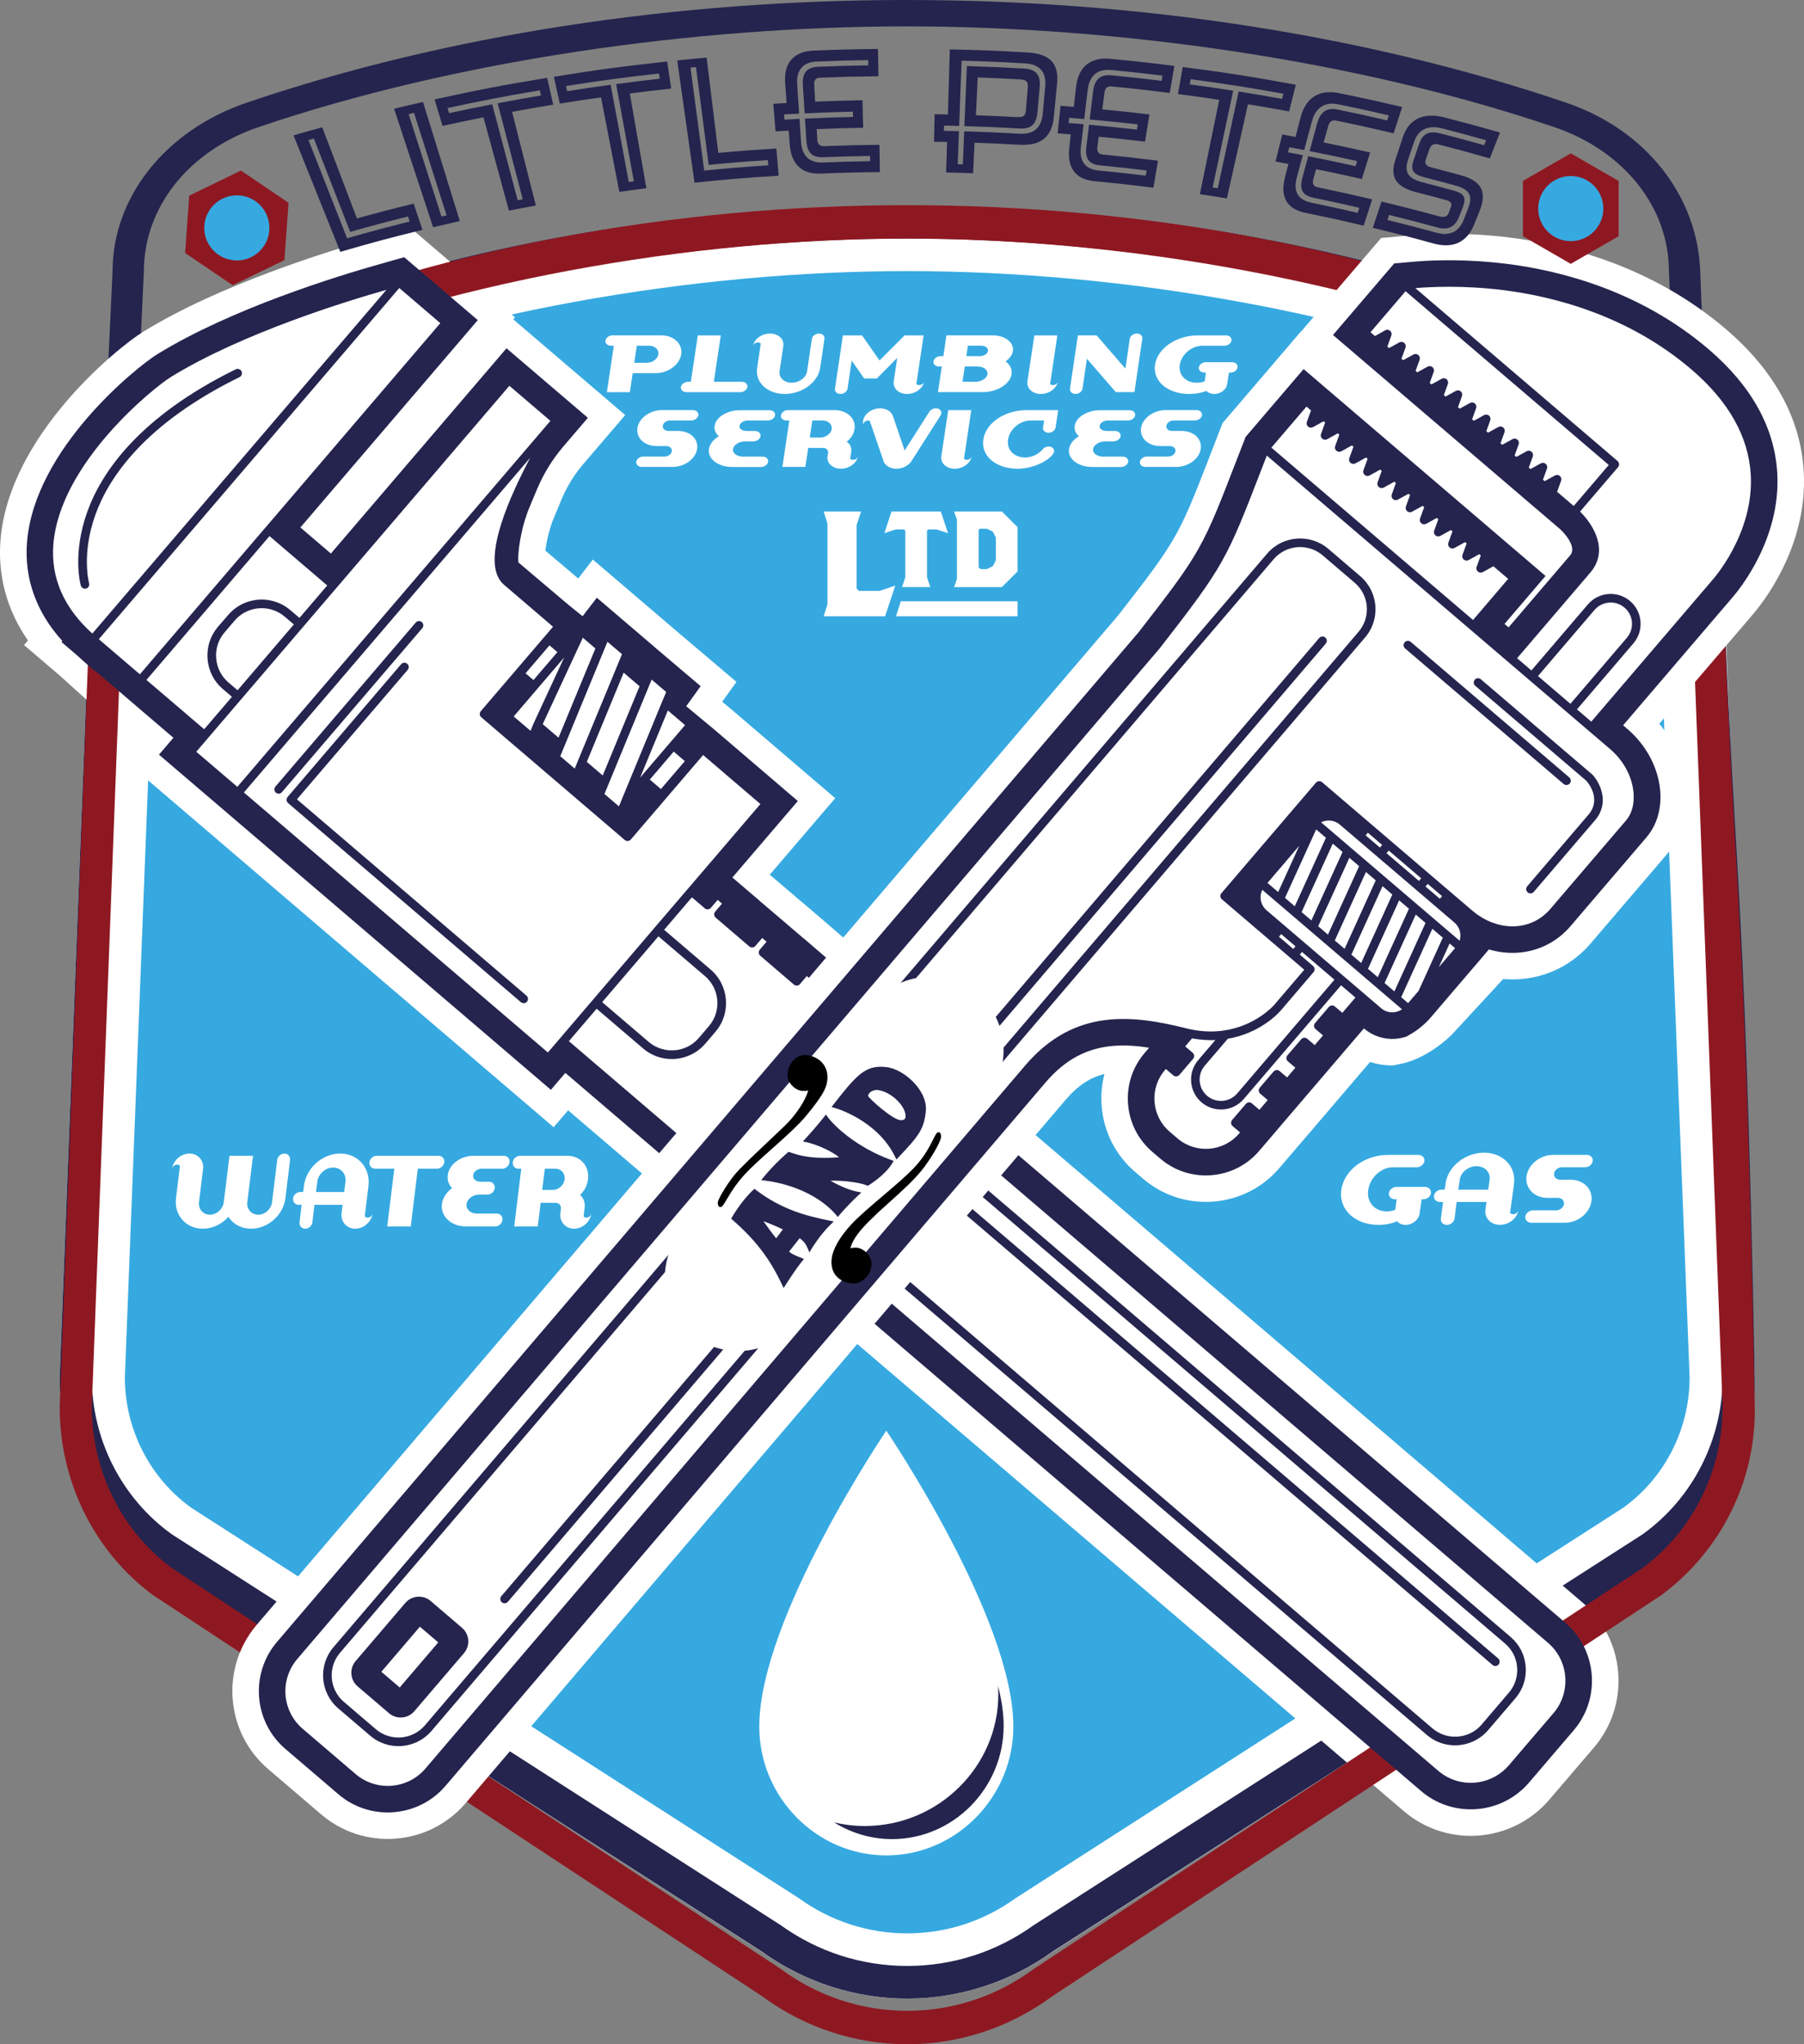 <!-- Generator: Adobe Illustrator 22.1.0, SVG Export Plug-In  -->
<svg version="1.1"
	 xmlns="http://www.w3.org/2000/svg" xmlns:xlink="http://www.w3.org/1999/xlink" xmlns:a="http://ns.adobe.com/AdobeSVGViewerExtensions/3.0/"
	 x="0px" y="0px" width="61.172px" height="69.328px" viewBox="0 0 61.172 69.328"
	 style="enable-background:new 0 0 61.172 69.328;" xml:space="preserve">
<rect x="0" y="0" width="61.172" height="69.328" fill="#808080" stroke="none"/>
<style type="text/css">
	.st0{fill:#24244E;}
	.st1{fill:#FFFFFF;}
	.st2{fill:#36A9E1;}
	.st3{fill:#8E1821;}
</style>
<defs>
</defs>
<g>
	<path d="M26.534,43.54c-0.411-0.872-0.897-1.506-1.675-2.187l-0.033-0.029l0.022-0.038c0.003-0.005,0.312-0.542,0.703-0.905
		l0.033-0.03l0.036,0.027c0.892,0.676,1.723,0.886,2.498,1.043l0.099,0.02l-0.073,0.07c-0.357,0.345-0.638,0.809-0.641,0.814
		l-0.053,0.088l-0.041-0.095c-0.055-0.125-0.112-0.232-0.3-0.364l-0.39,0.494c0.116,0.102,0.208,0.139,0.332,0.189
		c0.032,0.013,0.065,0.026,0.101,0.041l0.065,0.028l-0.044,0.055c-0.232,0.287-0.533,0.764-0.545,0.784l-0.052,0.082L26.534,43.54z
		 M25.817,41.363c0.12,0.169,0.332,0.465,0.501,0.674c0.059-0.071,0.174-0.226,0.233-0.306c0.014-0.018,0.025-0.034,0.035-0.047
		C26.266,41.529,25.978,41.42,25.817,41.363z M28.927,43.554c-0.022,0-0.045-0.001-0.067-0.004
		c-0.203-0.024-0.382-0.107-0.504-0.235c-0.149-0.156-0.211-0.374-0.181-0.632c0.038-0.328,0.274-0.742,0.664-1.167
		c0.252-0.273,0.669-0.628,1.073-0.972c0.423-0.36,0.86-0.732,1.118-1.018c0.314-0.349,0.479-0.677,0.588-0.894
		c0.087-0.174,0.131-0.26,0.206-0.26l0.008,0c0.083,0.01,0.115,0.107,0.104,0.198c-0.022,0.185-0.367,0.777-0.672,1.151
		c-0.291,0.355-0.694,0.718-1.084,1.068c-0.215,0.194-0.417,0.375-0.586,0.543c-0.404,0.382-0.652,0.714-0.72,0.965
		c0.058-0.01,0.113-0.011,0.131-0.011c0.023,0,0.043,0.001,0.062,0.003c0.2,0.024,0.551,0.265,0.507,0.642
		C29.535,43.28,29.25,43.554,28.927,43.554L28.927,43.554z M28.369,41.183c-0.514-0.602-1.415-1.039-2.41-1.169l-0.095-0.012
		l0.061-0.074c0.379-0.461,0.794-0.812,0.799-0.815l0.022-0.018l0.027,0.008c0.031,0.009,0.063,0.02,0.098,0.032
		c0.12,0.041,0.285,0.097,0.594,0.133c0.152,0.018,0.318,0.027,0.494,0.027c0.201,0,0.387-0.011,0.559-0.024
		c-0.339-0.31-0.955-0.515-1.15-0.556l-0.092-0.019l0.064-0.069c0.358-0.386,0.613-0.714,0.623-0.728l0.043-0.056l0.042,0.057
		c0.233,0.318,0.984,1.032,2.157,1.463l0.061,0.022l-0.034,0.055c-0.242,0.399-0.764,0.719-0.787,0.733l-0.023,0.014l-0.025-0.01
		c-0.142-0.056-0.336-0.098-0.608-0.13c-0.17-0.02-0.359-0.031-0.516-0.031c-0.093,0-0.158,0.004-0.202,0.009
		c0.222,0.138,0.634,0.344,0.977,0.415l0.101,0.021l-0.075,0.07c-0.37,0.345-0.623,0.651-0.625,0.654l-0.04,0.049L28.369,41.183z
		 M30.37,39.209c-0.613-1.253-2.037-1.654-2.051-1.658l-0.077-0.021l0.049-0.063c0.701-0.897,1.008-1.261,1.572-1.261
		c0.061,0,0.124,0.004,0.194,0.012c0.286,0.034,0.63,0.225,0.897,0.5c0.176,0.181,0.463,0.55,0.411,0.992
		c-0.067,0.575-0.232,0.8-0.909,1.512l-0.053,0.056L30.37,39.209z M29.74,36.938c-0.079,0-0.308,0.042-0.33,0.231
		c0.01,0.078,0.819,0.811,1.109,0.845c0.014,0.002,0.027,0.002,0.04,0.002c0.101,0,0.164-0.047,0.174-0.128
		c0.019-0.163-0.088-0.386-0.28-0.58c-0.202-0.204-0.462-0.343-0.697-0.37C29.752,36.938,29.746,36.938,29.74,36.938z"/>
	<path class="st0" d="M57.668,32.159c0,1.71-0.988,3.321-2.642,4.309L34.921,47.195c-1.23,0.735-2.678,1.124-4.186,1.124
		c-1.508,0-2.956-0.389-4.186-1.124L6.445,36.468C4.79,35.48,3.803,33.869,3.803,32.16L4.879,9.197c0-2.166,1.525-4.083,3.884-4.885
		c6.669-2.267,14.776-3.417,21.972-3.417c7.196,0,15.303,1.15,21.972,3.417c2.359,0.802,3.884,2.72,3.884,4.885L57.668,32.159
		L57.668,32.159z M57.653,9.197c-0.09-2.505-1.79-4.778-4.548-5.715c-13.655-4.643-31.083-4.643-44.739,0
		C5.608,4.42,3.817,6.691,3.817,9.197L2.741,32.16c0,2.002,1.152,3.88,3.09,5.038l20.104,10.726c2.875,1.718,6.726,1.718,9.601,0
		L55.64,37.198c1.938-1.158,3.136-3.037,3.09-5.039C58.394,17.539,57.978,18.172,57.653,9.197L57.653,9.197z"/>
	<path class="st1" d="M30.763,67.779c-1.765,0-3.459-0.541-4.903-1.565L5.24,52.961l-0.047-0.034
		c-1.985-1.429-3.169-3.752-3.169-6.215v-0.043l1.106-28.371c0.018-3.104,1.848-5.852,4.673-7.009
		c6.68-2.736,15.049-4.306,22.961-4.306c7.911,0,16.28,1.569,22.961,4.306c2.825,1.157,4.655,3.905,4.674,7.009l1.105,28.37v0.043
		c0,2.463-1.185,4.787-3.169,6.216l-0.047,0.034l-20.62,13.253C34.222,67.238,32.528,67.779,30.763,67.779L30.763,67.779z"/>
	<path class="st0" d="M58.413,46.711c0,2.112-1.014,4.102-2.713,5.323l-20.64,13.251c-1.263,0.908-2.749,1.388-4.297,1.388
		c-1.549,0-3.035-0.48-4.298-1.388L5.826,52.034c-1.699-1.221-2.713-3.211-2.713-5.322l1.105-28.367
		c0-2.675,1.565-5.044,3.987-6.035c6.846-2.801,15.169-4.221,22.557-4.221c7.388,0,15.71,1.42,22.557,4.221
		c2.422,0.991,3.987,3.36,3.987,6.035L58.413,46.711L58.413,46.711z M58.398,18.345c-0.093-3.094-1.838-5.902-4.67-7.06
		c-14.019-5.735-31.911-5.735-45.93,0c-2.831,1.158-4.67,3.964-4.67,7.06L2.023,46.712c0,2.473,1.182,4.793,3.172,6.224
		l20.639,13.251c2.952,2.123,6.905,2.123,9.857,0l20.639-13.251c1.99-1.431,3.219-3.752,3.172-6.225
		C59.159,28.65,58.731,29.432,58.398,18.345L58.398,18.345z"/>
	<path class="st2" d="M30.763,65.568c-1.32,0-2.586-0.409-3.663-1.185L6.484,51.133c-1.409-1.014-2.25-2.667-2.25-4.421
		l1.105-28.367c0-2.222,1.296-4.188,3.301-5.01c6.708-2.748,14.884-4.141,22.123-4.141c7.238,0,15.415,1.393,22.123,4.141
		c2.005,0.821,3.301,2.788,3.301,5.01l1.106,28.366c0,1.754-0.841,3.407-2.25,4.422L34.426,64.383
		C33.349,65.158,32.083,65.568,30.763,65.568L30.763,65.568z"/>
	<path class="st1" d="M50.014,62.258c-0.883,0.036-1.738-0.26-2.408-0.831L26.44,43.333l-0.228,0.266l-6.947-5.943l-0.491,0.573
		L5.806,27.136L4.12,25.695l0.489-0.573l-1.283-1.097l-0.028,0.033l-1.283-1.156l-1.2-1.026l0.133-0.155
		c-0.707-1.018-1.027-2.178-0.932-3.395c0.276-3.536,3.946-6.524,4.84-7.075c2.601-1.603,6.291-2.739,7.757-3.152l1.309-0.369
		l3.544,3.032l-0.06,0.071l3.795,3.243l-1.415,1.654c-0.309,0.361-0.559,0.765-0.743,1.202c-0.269,0.639-0.315,0.763-0.322,0.781
		c-0.134,0.382-0.199,0.727-0.228,0.962l1.115,0.944l0.494-0.642l3.048,2.603l1.823,1.546l-0.484,0.673l0.352,0.293l3.481,2.978
		l-2.219,2.594l0.919,0.785l-0.001,0.001l0.141,0.121l0.003-0.003l0.681,0.583l0.832,0.716l0.679,0.575l0.841,0.725l0.669,0.568
		l2.189,1.885l-0.55,0.644l21.154,18.083c0.709,0.606,1.139,1.453,1.212,2.385c0.072,0.931-0.223,1.834-0.83,2.542L52.53,61.04
		c-0.538,0.63-1.287,1.048-2.109,1.178C50.288,62.239,50.151,62.253,50.014,62.258L50.014,62.258L50.014,62.258z"/>
	<path class="st3" d="M58.413,47.715c0,2.167-1.014,4.208-2.713,5.461L35.061,66.77c-1.263,0.932-2.749,1.424-4.297,1.424
		c-1.549,0-3.035-0.493-4.298-1.424L5.826,53.176c-1.699-1.253-2.713-3.294-2.713-5.46l1.105-29.102
		c0-2.744,1.565-5.175,3.987-6.191c6.846-2.873,15.169-4.33,22.557-4.33c7.388,0,15.71,1.457,22.557,4.33
		c2.422,1.017,3.987,3.447,3.987,6.191L58.413,47.715L58.413,47.715z M58.398,18.614c-0.093-3.175-1.838-6.055-4.67-7.243
		c-14.019-5.884-31.911-5.884-45.93,0c-2.831,1.188-4.67,4.067-4.67,7.243L2.023,47.716c0,2.538,1.182,4.918,3.172,6.385
		l20.639,13.594c2.952,2.178,6.905,2.178,9.857,0l20.639-13.594c1.99-1.468,3.219-3.849,3.172-6.386
		C59.159,29.186,58.731,29.989,58.398,18.614L58.398,18.614z"/>
	<path class="st0" d="M53.974,56.8c-0.054-0.691-0.373-1.32-0.899-1.77L31.238,36.362l0.551-0.646l-1.51-1.301l-0.004,0.005
		l-1.506-1.298l-0.004,0.005l-1.506-1.298l-0.002,0.002l-1.507-1.287l0.001-0.002l-0.917-0.782l2.22-2.594l-2.798-2.394
		l-0.987-0.821l0.489-0.68l-1.588-1.347l0.001-0.002l-1.933-1.651l-0.483,0.628l-0.471-0.38l-1.703-1.442
		c-0.026-0.074-0.012-0.8,0.293-1.666c0.036-0.104,0.19-0.472,0.342-0.832c0.22-0.522,0.52-1.007,0.888-1.438l0.83-0.971
		l-0.35-0.299l-0.223-0.191l-2.186-1.868l-5.955,6.961l-1.034-0.884l6.015-7.032l-1.613-1.38l-0.882-0.754l-0.601,0.17l-0.244,0.069
		c-1.43,0.404-5.025,1.509-7.53,3.053c-0.677,0.417-4.167,3.202-4.415,6.379c-0.096,1.229,0.317,2.375,1.2,3.346l-0.03,0.035
		l0.525,0.449l0.606,0.546l0.013-0.016l1.614,1.381l0,0l1.036,0.886l-0.489,0.573l1.614,1.379l0,0l11.675,9.987l0.491-0.573
		l6.946,5.942l0.227-0.266L48.19,60.743c0.497,0.424,1.132,0.643,1.787,0.617c0,0,0,0,0,0c0.102-0.004,0.204-0.014,0.304-0.03
		c0.61-0.096,1.166-0.407,1.565-0.874l1.512-1.769C53.809,58.161,54.027,57.491,53.974,56.8L53.974,56.8z"/>
	<polygon class="st1" points="18.973,35.232 20.101,33.913 20.102,33.913 20.101,33.911 18.973,35.232 	"/>
	<polygon class="st1" points="20.101,33.911 20.102,33.913 21.607,32.153 20.104,33.908 20.101,33.911 	"/>
	<polygon class="st1" points="20.104,33.908 21.607,32.153 22.203,31.455 20.104,33.908 	"/>
	<polygon class="st1" points="8.186,23.706 10.281,21.258 10.283,21.253 10.129,21.433 8.186,23.706 	"/>
	<path class="st1" d="M21.265,28.52c0.006,0,0.013,0.001,0.02,0.001C21.278,28.521,21.27,28.52,21.265,28.52L21.265,28.52z"/>
	<path class="st1" d="M18.965,14.146c0.014,0.012,0.022,0.024,0.031,0.038C18.988,14.169,18.977,14.156,18.965,14.146L18.965,14.146
		z"/>
	<path class="st1" d="M17.662,33.987l-7.893-6.751C9.707,27.183,9.7,27.09,9.752,27.029l3.85-4.503
		c0.052-0.061,0.145-0.068,0.207-0.015c0.06,0.051,0.068,0.145,0.016,0.206l-3.756,4.391l7.782,6.657
		c0.062,0.053,0.07,0.146,0.018,0.207c-0.024,0.028-0.056,0.043-0.088,0.05C17.739,34.026,17.696,34.016,17.662,33.987
		L17.662,33.987z M9.56,26.865c-0.023,0.027-0.055,0.045-0.087,0.05c-0.042,0.006-0.084-0.004-0.118-0.033
		c-0.062-0.053-0.068-0.145-0.016-0.206l4.757-5.562c0.053-0.062,0.145-0.069,0.207-0.016c0.06,0.051,0.068,0.145,0.016,0.206
		L9.56,26.865L9.56,26.865z M18.578,35.694l0.395-0.462l1.128-1.321l0.002-0.003l2.099-2.453l0.002-0.003l1.13-1.32
		c0.001-0.001,0.001-0.001,0.002-0.002l2.449-2.862l-1.943-1.662l-1.271,1.486l-0.854,0.997l-0.326,0.382
		c-0.006,0.007-0.012,0.013-0.019,0.018c-0.006,0.007-0.014,0.011-0.022,0.014c-0.006,0.004-0.012,0.007-0.02,0.009
		c-0.001,0.001-0.003,0.001-0.004,0.002c-0.006,0.002-0.012,0.004-0.018,0.005c-0.001,0.001-0.003,0.001-0.006,0.001
		c-0.006,0.001-0.012,0.002-0.018,0.002c-0.008,0-0.015-0.001-0.02-0.001c-0.01-0.001-0.019-0.003-0.029-0.007
		c-0.01-0.003-0.021-0.007-0.032-0.014c-0.006-0.004-0.012-0.008-0.019-0.014l-4.864-4.16c-0.03-0.026-0.048-0.061-0.051-0.1
		c-0.003-0.038,0.009-0.077,0.034-0.107l2.181-2.549l0.269-0.315l-1.66-1.421c-0.529-0.452-0.404-1.553,0.373-3.27
		c0.165-0.364,0.343-0.719,0.512-1.04L8.27,26.876L18.578,35.694L18.578,35.694z"/>
	<polygon class="st1" points="6.656,25.495 7.048,25.037 7.05,25.034 8.177,23.716 8.181,23.711 8.186,23.706 10.281,21.258 
		10.283,21.253 11.412,19.934 17.272,13.084 18.664,14.273 8.048,26.685 6.656,25.495 	"/>
	<path class="st1" d="M20.231,34.21l1.578,1.349c0.333,0.284,0.772,0.407,1.207,0.339c0.35-0.057,0.671-0.235,0.901-0.504
		l0.345-0.404c0.535-0.626,0.461-1.572-0.165-2.108l-1.577-1.349l0.942-1.101l0.435,0.373c0.061,0.053,0.154,0.045,0.207-0.016
		l0.231-0.27l0.148,0.126l-0.231,0.271c-0.052,0.061-0.045,0.153,0.016,0.205l1.141,0.977c0.029,0.025,0.067,0.037,0.106,0.034
		c0.039-0.002,0.075-0.021,0.1-0.051l0.231-0.27l0.148,0.126l-0.231,0.271c-0.025,0.029-0.037,0.068-0.034,0.107
		c0.003,0.038,0.022,0.074,0.051,0.099l1.141,0.977c0.061,0.053,0.154,0.045,0.206-0.017l0.231-0.271l0.148,0.127L27.272,33.5
		c-0.052,0.061-0.045,0.154,0.016,0.205l1.14,0.976c0.029,0.025,0.067,0.037,0.107,0.034c0.038-0.003,0.075-0.021,0.1-0.051
		l0.231-0.271l0.147,0.127l-0.231,0.27c-0.026,0.03-0.037,0.069-0.034,0.107c0.002,0.039,0.021,0.075,0.05,0.099l1.141,0.977
		c0.061,0.052,0.154,0.045,0.206-0.017l0.231-0.271l0.147,0.127l-0.459,0.537l-0.298,0.35c-0.021,0.008-0.04,0.022-0.056,0.04
		l-3.565,4.167c0,0.001,0,0.001-0.001,0.001l-0.131,0.154L19.29,35.31L20.231,34.21L20.231,34.21z"/>
	<path class="st1" d="M6.923,24.732l-1.957-1.673l4.172-4.878l1.958,1.674l-0.942,1.101l-0.309-0.264
		c-0.333-0.285-0.773-0.408-1.208-0.339c-0.352,0.055-0.671,0.234-0.9,0.503L7.39,21.258c-0.259,0.303-0.383,0.69-0.352,1.089
		c0.031,0.399,0.215,0.762,0.516,1.02l0.311,0.265L6.923,24.732L6.923,24.732z"/>
	<polygon class="st1" points="9.01,17.88 4.743,22.869 3.351,21.678 13.527,9.782 13.539,9.768 14.93,10.959 9.012,17.879 
		9.01,17.88 	"/>
	<path class="st1" d="M2.903,19.962c-0.072,0.012-0.143-0.032-0.163-0.103c-0.012-0.044-0.293-1.075,0.221-2.506
		c0.469-1.305,1.723-3.201,5.033-4.828c0.073-0.035,0.16-0.005,0.196,0.067c0.035,0.073,0.005,0.16-0.066,0.197
		c-3.223,1.583-4.437,3.41-4.888,4.664c-0.483,1.341-0.217,2.317-0.215,2.327c0.023,0.077-0.023,0.158-0.101,0.18
		C2.915,19.96,2.91,19.962,2.903,19.962L2.903,19.962z M3.131,21.486L13.102,9.83c-1.264,0.357-4.869,1.453-7.303,2.953
		c-0.579,0.356-3.774,2.918-3.99,5.684C1.721,19.601,2.166,20.618,3.131,21.486L3.131,21.486z"/>
	<path class="st1" d="M48.383,58.839L28.538,41.875c-0.616-0.527-0.689-1.459-0.162-2.076l0.928-1.085
		c0.226-0.265,0.54-0.441,0.886-0.496c0.429-0.068,0.862,0.054,1.19,0.335l19.845,16.964c0.298,0.255,0.479,0.611,0.51,1.004
		c0.03,0.394-0.092,0.774-0.347,1.072l-0.928,1.084c-0.226,0.265-0.541,0.441-0.886,0.495
		C49.145,59.241,48.711,59.119,48.383,58.839L48.383,58.839z M26.464,40.987l22.31,19.072c0.376,0.321,0.875,0.461,1.367,0.382
		c0.399-0.063,0.761-0.266,1.021-0.57l1.513-1.769c0.608-0.709,0.525-1.781-0.185-2.389L30.193,36.652l-0.248,0.288
		c-0.016,0.018-0.035,0.032-0.055,0.04L26.464,40.987L26.464,40.987z"/>
	<path class="st1" d="M50.61,56.465L30.426,39.21c-0.061-0.052-0.069-0.144-0.016-0.205c0.053-0.061,0.146-0.068,0.205-0.016
		L50.8,56.243c0.061,0.052,0.069,0.145,0.016,0.207c-0.023,0.027-0.055,0.044-0.088,0.049C50.687,56.505,50.644,56.494,50.61,56.465
		L50.61,56.465z M28.729,41.653l19.845,16.964c0.263,0.224,0.61,0.322,0.954,0.267c0.277-0.043,0.53-0.184,0.711-0.396l0.927-1.085
		c0.205-0.238,0.302-0.544,0.279-0.858c-0.025-0.316-0.171-0.602-0.409-0.805L31.19,38.773c-0.261-0.223-0.609-0.32-0.953-0.266
		c-0.276,0.044-0.529,0.185-0.71,0.397l-0.929,1.085C28.176,40.483,28.234,41.23,28.729,41.653L28.729,41.653z"/>
	<path class="st1" d="M24.039,34.8l-0.345,0.403c-0.184,0.216-0.442,0.36-0.725,0.405c-0.351,0.054-0.705-0.045-0.972-0.272
		l-1.578-1.349l1.908-2.232l1.578,1.349C24.411,33.537,24.47,34.296,24.039,34.8L24.039,34.8z"/>
	<path class="st1" d="M7.613,21.449l0.345-0.404c0.185-0.216,0.442-0.36,0.725-0.404c0.35-0.056,0.705,0.043,0.972,0.273
		l0.309,0.264l-1.908,2.232l-0.31-0.265c-0.244-0.209-0.39-0.5-0.416-0.821C7.304,22.003,7.405,21.692,7.613,21.449L7.613,21.449z"
		/>
	<polygon class="st1" points="20.987,27.347 20.496,26.927 20.632,26.599 21.998,23.287 22.098,23.048 22.59,23.468 22.452,23.796 
		22.146,24.539 20.987,27.347 	"/>
	<polygon class="st1" points="20.598,21.766 21.091,22.186 20.649,23.258 19.587,25.825 19.488,26.066 18.998,25.646 20.499,22.006 
		20.598,21.766 	"/>
	<path class="st1" d="M18.098,24.524c-0.003,0.007-0.006,0.012-0.009,0.02l-0.099,0.241l-0.571-0.487l1.712-2.002L18.098,24.524
		L18.098,24.524z"/>
	<polygon class="st1" points="21.687,23.274 20.438,26.3 19.898,25.838 21.148,22.812 21.687,23.274 	"/>
	<polygon class="st1" points="19.681,21.806 19.764,21.628 20.189,21.992 18.939,25.017 18.403,24.56 19.677,21.813 19.681,21.806 	
		"/>
	<polygon class="st1" points="22.35,24.814 22.417,24.65 22.647,24.094 23.229,24.592 21.706,26.372 22.35,24.814 	"/>
	<polygon class="st1" points="23.222,25.813 22.41,26.76 22.035,26.438 22.845,25.49 23.222,25.813 	"/>
	<polygon class="st1" points="18.632,21.887 18.901,22.116 18.089,23.064 17.821,22.835 18.632,21.887 	"/>
	<path class="st1" d="M13.42,62.355c-0.927,0.072-1.825-0.22-2.531-0.823l-1.795-1.535c-1.456-1.245-1.628-3.444-0.382-4.901
		l29.212-34.235c1.908-2.453,2.033-2.643,3.014-5.176l0.517-1.335l1.259-1.472l1.391-1.627l0.005,0.004l2.723-3.184l1.004-0.088
		c0.038-0.003,0.078-0.007,0.122-0.01c0.714-0.056,1.851-0.087,3.212,0.08c1.982,0.245,4.866,0.984,7.353,3.11
		c1.646,1.408,2.534,3.031,2.639,4.824c0.15,2.56-1.424,4.505-1.751,4.88l-3.145,3.678c1.118,1.345,1.264,3.249,0.246,4.439
		l-2.578,3.015c-0.603,0.705-1.445,1.134-2.37,1.206c-0.197,0.015-0.395,0.015-0.593-0.002l-1.757,1.902
		c-0.857,0.815-1.632,0.955-1.632,0.955c-0.114,0.025-0.225,0.049-0.339,0.074c-0.269,0.004-0.533-0.037-0.784-0.12l-1.842,2.155
		l0.001,0.001L44,38.891l-0.621,0.725c-0.567,0.663-1.361,1.067-2.234,1.135c-0.874,0.068-1.721-0.207-2.386-0.776l-0.266-0.228
		c-0.665-0.569-1.069-1.363-1.137-2.236c-0.029-0.371,0.004-0.737,0.095-1.086c-0.493,0.119-0.908,0.397-1.31,0.867L15.791,61.15
		C15.188,61.854,14.346,62.283,13.42,62.355L13.42,62.355z"/>
	<path class="st0" d="M14.861,55.7l-1.307,1.529l-0.623-0.532l1.307-1.529L14.861,55.7L14.861,55.7z M57.938,11.845
		c-2.317-1.981-5.019-2.671-6.878-2.901c-1.287-0.158-2.359-0.129-3.032-0.076c-0.04,0.003-0.078,0.006-0.113,0.009L47.884,8.88
		l-0.607,0.053l-2.076,2.428l7.702,6.586l0.046,0.045c0.056,0.055,0.544,0.548,0.292,0.844l-2.087,2.441l-0.137-0.117l1.391-1.627
		l-6.933-5.929l0,0l-1.271-1.087l-1.391,1.627l-0.575,0.673l-0.232,0.597c-0.018,0.046-0.036,0.092-0.053,0.137
		c-1.173,3.039-1.222,3.164-3.333,5.878L9.395,55.681c-0.923,1.08-0.796,2.71,0.283,3.633l1.795,1.535
		c0.523,0.447,1.189,0.663,1.876,0.61c0.687-0.054,1.311-0.371,1.758-0.893l20.348-23.857c0.662-0.774,1.397-1.168,2.312-1.24
		c0.395-0.031,0.798,0,1.199,0.063l-0.153,0.179c-0.412,0.482-0.612,1.097-0.562,1.731c0.049,0.634,0.343,1.21,0.825,1.623
		l0.267,0.228c0.483,0.413,1.097,0.612,1.732,0.563c0.634-0.049,1.21-0.342,1.621-0.823l0.621-0.725l-0.001-0.001l2.812-3.289
		l0.12-0.14l0.003,0.002c0.298,0.255,0.684,0.381,1.075,0.35l0,0c0.124-0.01,0.246-0.035,0.362-0.075l0.113-0.064
		c0.274-0.155,0.52-0.357,0.724-0.596l0.299-0.35l0.044-0.051l0.605-0.708l0.156-0.182l0.634-0.741l0.225-0.264
		c0.328,0.097,0.668,0.135,1.007,0.109c0,0,0,0,0,0c0.685-0.053,1.309-0.371,1.756-0.894l2.578-3.015
		c0.836-0.978,0.541-2.661-0.644-3.675l-0.147-0.126l3.694-4.32c0.225-0.257,1.665-1.995,1.533-4.238
		C60.174,14.498,59.391,13.088,57.938,11.845L57.938,11.845z"/>
	<path class="st1" d="M52.009,30.247c-0.053,0.061-0.145,0.069-0.207,0.016c-0.061-0.052-0.068-0.145-0.015-0.206l2.077-2.429
		c0.449-0.525-0.011-1.08-0.07-1.146l-3.77-3.224c-0.061-0.052-0.068-0.145-0.016-0.206c0.053-0.062,0.145-0.068,0.205-0.016
		l3.777,3.229c0.005,0.004,0.009,0.008,0.014,0.012c0.25,0.273,0.59,0.948,0.082,1.541L52.009,30.247L52.009,30.247z M53.022,26.588
		l-5.377-4.597c-0.061-0.052-0.068-0.145-0.015-0.206c0.052-0.061,0.145-0.069,0.206-0.017l5.377,4.597
		c0.061,0.053,0.068,0.146,0.016,0.207C53.176,26.632,53.083,26.64,53.022,26.588L53.022,26.588z M14.631,58.703
		c-0.528,0.617-1.459,0.691-2.076,0.163l-1.085-0.927c-0.617-0.528-0.689-1.459-0.162-2.077l31.659-37.086
		c0.527-0.617,1.458-0.689,2.075-0.162l1.085,0.928c0.617,0.528,0.69,1.459,0.163,2.075L14.631,58.703L14.631,58.703z M54.6,25.407
		l-0.72-0.616l-0.708-0.605l-1.323-1.131l-0.707-0.604l-1.282-1.097l-6.904-5.903c-0.057,0.147-0.112,0.289-0.164,0.424
		c-1.198,3.104-1.271,3.29-3.475,6.123c-0.001,0.001-0.002,0.003-0.005,0.005L10.079,56.265c-0.6,0.702-0.519,1.764,0.184,2.365
		l1.795,1.535c0.703,0.602,1.765,0.518,2.366-0.184l20.348-23.857c1.695-1.982,3.708-1.682,5.462-1.247
		c0.044,0.012,0.09,0.022,0.134,0.031c0.416,0.087,0.79,0.09,1.12,0.043c1.098-0.155,1.71-0.861,1.718-0.87l1.02-1.193L43.774,32.5
		l-0.707-0.604l-1.635-1.398c-0.061-0.053-0.069-0.144-0.016-0.205l3.206-3.749c0.053-0.062,0.145-0.07,0.207-0.018l2.342,2.003
		l2.03,1.736l0.72,0.615c0.857,0.733,1.995,0.712,2.647-0.051l2.578-3.015C55.597,27.284,55.46,26.142,54.6,25.407L54.6,25.407z"/>
	<path class="st1" d="M48.925,31.801l-0.355-0.303l-1.054,2.315c-0.001,0.003-0.003,0.005-0.003,0.007l0.234,0.2l0.356-0.416
		l0.812-1.785C48.918,31.812,48.92,31.807,48.925,31.801L48.925,31.801z"/>
	<polygon class="st1" points="48.789,32.8 49.34,32.156 49.155,31.998 48.789,32.8 	"/>
	<path class="st1" d="M42.947,30.87l0.575,0.492l0.707,0.604l1.323,1.131l1.283,1.097c0.204,0.174,0.495,0.182,0.705,0.035
		l-4.737-4.051C42.69,30.409,42.743,30.695,42.947,30.87L42.947,30.87z"/>
	<path class="st1" d="M45.431,27.965c-0.182-0.156-0.434-0.177-0.635-0.077l3.828,3.273l0.87,0.743
		c0.068-0.215,0.007-0.46-0.174-0.615l-0.576-0.492l-0.707-0.605l-1.323-1.131l-0.707-0.604L45.431,27.965L45.431,27.965z"/>
	<polygon class="st1" points="46.95,33.339 47.282,33.623 48.338,31.3 48.007,31.016 46.953,33.332 46.95,33.339 	"/>
	<polygon class="st1" points="46.387,32.857 46.719,33.141 47.776,30.819 47.444,30.535 46.39,32.85 46.387,32.857 	"/>
	<path class="st1" d="M54.867,15.843l-1.289,1.507c0.45,0.44,0.99,1.318,0.346,2.071l-2.481,2.902l0.485,0.415l1.916-2.24
		c0.364-0.426,1.007-0.476,1.433-0.112c0.205,0.175,0.33,0.422,0.351,0.693c0.022,0.269-0.064,0.533-0.24,0.739l-1.915,2.24
		l0.486,0.416l4.082-4.774c0.002-0.002,0.003-0.003,0.004-0.005c0.014-0.015,1.44-1.583,1.321-3.604
		c-0.076-1.286-0.752-2.485-2.013-3.563c-2.146-1.835-4.666-2.477-6.404-2.692c-1.345-0.165-2.436-0.109-2.956-0.064l6.857,5.863
		C54.912,15.689,54.92,15.78,54.867,15.843L54.867,15.843z"/>
	<path class="st1" d="M42.595,36.781l-0.42,0.491c-0.364,0.426-1.007,0.476-1.432,0.113c-0.426-0.364-0.476-1.007-0.112-1.433
		l0.58-0.679c-0.245,0.01-0.508-0.006-0.791-0.057l-0.231,0.271l0.252,0.216c0.062,0.053,0.069,0.145,0.017,0.205l-0.466,0.545
		c-0.053,0.061-0.146,0.07-0.207,0.017l-0.252-0.216l-0.035,0.041c-0.53,0.619-0.456,1.555,0.164,2.085l0.266,0.228
		c0.62,0.53,1.556,0.457,2.086-0.162l0.035-0.041l-0.253-0.216c-0.061-0.052-0.068-0.145-0.015-0.207l0.466-0.545
		c0.052-0.061,0.144-0.067,0.205-0.015l0.253,0.216l0.282-0.33l-0.253-0.216c-0.061-0.052-0.068-0.145-0.016-0.205l0.467-0.546
		c0.053-0.061,0.145-0.069,0.206-0.017l0.253,0.216l0.281-0.329l-0.253-0.216c-0.061-0.052-0.069-0.144-0.016-0.205l0.467-0.545
		c0.051-0.06,0.145-0.068,0.205-0.016l0.253,0.216l0.281-0.329l-0.253-0.216c-0.061-0.052-0.068-0.145-0.015-0.206l0.465-0.544
		c0.052-0.061,0.145-0.068,0.205-0.016l0.253,0.216l0.444-0.519l-0.486-0.416L42.595,36.781L42.595,36.781z"/>
	<polygon class="st1" points="48.413,29.977 48.337,30.065 48.823,30.481 48.899,30.392 48.413,29.977 	"/>
	<polygon class="st1" points="45.824,32.376 46.156,32.66 47.213,30.338 46.881,30.054 45.827,32.369 45.824,32.376 	"/>
	<path class="st1" d="M41.631,35.229c-0.004,0.006-0.008,0.012-0.013,0.018l-0.766,0.895c-0.26,0.304-0.224,0.762,0.08,1.021
		c0.303,0.259,0.761,0.223,1.02-0.08l3.298-3.858l-1.1-0.94l-0.076,0.089l0.452,0.387c0.061,0.053,0.069,0.145,0.016,0.207
		L43.43,34.27C43.395,34.311,42.766,35.037,41.631,35.229L41.631,35.229z"/>
	<polygon class="st1" points="47.091,28.846 47.015,28.935 48.115,29.876 48.191,29.787 47.091,28.846 	"/>
	<path class="st1" d="M55.087,20.608c-0.303-0.26-0.761-0.224-1.021,0.08l-1.915,2.24l1.1,0.941l1.915-2.24
		c0.125-0.146,0.186-0.333,0.172-0.528C55.322,20.908,55.233,20.733,55.087,20.608L55.087,20.608z"/>
	<polygon class="st1" points="45.261,31.895 45.594,32.179 46.65,29.856 46.318,29.573 45.265,31.888 45.261,31.895 	"/>
	<polygon class="st1" points="44.698,31.413 45.03,31.697 46.087,29.375 45.756,29.092 44.701,31.407 44.698,31.413 	"/>
	<polygon class="st1" points="43.853,32.183 43.929,32.094 43.444,31.679 43.368,31.768 43.853,32.183 	"/>
	<polygon class="st1" points="46.383,28.241 46.307,28.33 46.792,28.745 46.868,28.656 46.383,28.241 	"/>
	<polygon class="st1" points="44.135,30.932 44.468,31.216 45.525,28.894 45.193,28.611 44.139,30.926 44.135,30.932 	"/>
	<polygon class="st1" points="44.63,28.129 43.576,30.445 43.573,30.451 43.905,30.735 44.961,28.412 44.63,28.129 	"/>
	<polygon class="st1" points="42.979,29.943 43.342,30.254 44.057,28.683 42.979,29.943 	"/>
	<path class="st1" d="M46.972,11.201c0.053-0.03,0.119-0.023,0.165,0.017c0.046,0.039,0.063,0.104,0.043,0.161l-0.137,0.376
		l0.058,0.05l0.35-0.193c0.053-0.029,0.119-0.022,0.165,0.017c0.046,0.04,0.063,0.104,0.043,0.161l-0.137,0.376l0.058,0.05
		l0.35-0.193c0.053-0.03,0.119-0.023,0.165,0.017c0.046,0.039,0.063,0.103,0.043,0.161l-0.137,0.376l0.058,0.05l0.35-0.193
		c0.053-0.029,0.119-0.022,0.165,0.017c0.046,0.04,0.063,0.104,0.042,0.161l-0.136,0.376l0.058,0.05l0.35-0.193
		c0.053-0.03,0.119-0.023,0.165,0.017c0.046,0.039,0.063,0.104,0.043,0.161l-0.137,0.376l0.058,0.05l0.35-0.193
		c0.053-0.029,0.119-0.022,0.165,0.017c0.046,0.04,0.063,0.104,0.042,0.161l-0.136,0.376l0.058,0.05l0.35-0.193
		c0.053-0.029,0.119-0.023,0.165,0.017c0.046,0.039,0.063,0.104,0.042,0.161l-0.136,0.376l0.058,0.05l0.35-0.193
		c0.053-0.029,0.119-0.022,0.165,0.017c0.047,0.04,0.064,0.104,0.043,0.161L50.4,14.624l0.058,0.05l0.35-0.193
		c0.053-0.029,0.119-0.023,0.165,0.017c0.047,0.04,0.063,0.104,0.043,0.161l-0.136,0.376l0.058,0.05l0.35-0.193
		c0.053-0.029,0.119-0.022,0.165,0.017c0.047,0.04,0.064,0.104,0.043,0.161l-0.136,0.376l0.058,0.05l0.35-0.193
		c0.053-0.029,0.119-0.023,0.165,0.017c0.047,0.04,0.063,0.104,0.043,0.161l-0.136,0.376l0.058,0.05l0.35-0.193
		c0.053-0.029,0.119-0.022,0.165,0.017c0.047,0.04,0.064,0.104,0.043,0.161l-0.136,0.376l0.058,0.05l0.35-0.193
		c0.053-0.029,0.119-0.023,0.165,0.017c0.047,0.04,0.063,0.104,0.043,0.161l-0.136,0.376l0.563,0.481l1.189-1.391l-6.883-5.885
		l-0.008-0.007l-1.189,1.391l0.153,0.13L46.972,11.201L46.972,11.201z"/>
	<path class="st1" d="M51.14,19.632l-0.5-0.428l-0.36,0.198c-0.054,0.03-0.12,0.023-0.166-0.016
		c-0.046-0.04-0.063-0.104-0.043-0.162l0.141-0.386l-0.051-0.044L49.8,18.993c-0.054,0.03-0.119,0.023-0.166-0.016
		c-0.046-0.039-0.063-0.104-0.042-0.161l0.14-0.387l-0.051-0.044l-0.36,0.198c-0.054,0.03-0.119,0.023-0.166-0.016
		c-0.046-0.04-0.063-0.104-0.042-0.161l0.14-0.387l-0.052-0.044l-0.36,0.199c-0.054,0.03-0.12,0.023-0.166-0.016
		c-0.046-0.04-0.064-0.104-0.043-0.162l0.14-0.387l-0.051-0.044l-0.36,0.198c-0.054,0.03-0.12,0.023-0.166-0.016
		c-0.046-0.04-0.064-0.104-0.043-0.162l0.141-0.386l-0.051-0.044l-0.361,0.198c-0.054,0.03-0.119,0.023-0.166-0.016
		c-0.046-0.039-0.063-0.104-0.042-0.161l0.14-0.387l-0.051-0.044l-0.36,0.198c-0.054,0.03-0.119,0.023-0.166-0.016
		c-0.046-0.04-0.063-0.104-0.042-0.161l0.14-0.387l-0.052-0.044l-0.36,0.199c-0.054,0.03-0.12,0.023-0.166-0.016
		c-0.046-0.04-0.063-0.104-0.043-0.162l0.14-0.387l-0.051-0.044l-0.36,0.198c-0.054,0.03-0.12,0.023-0.166-0.016l-0.001-0.001
		c-0.046-0.039-0.063-0.104-0.042-0.161l0.141-0.386l-0.051-0.044l-0.361,0.198c-0.054,0.03-0.119,0.023-0.166-0.016
		c-0.046-0.039-0.063-0.104-0.042-0.161l0.14-0.387l-0.051-0.044l-0.36,0.198c-0.054,0.03-0.12,0.023-0.166-0.016
		c-0.047-0.04-0.063-0.104-0.042-0.161l0.14-0.387l-0.052-0.044l-0.36,0.199c-0.054,0.03-0.12,0.023-0.166-0.016l-0.001-0.001
		c-0.046-0.039-0.063-0.104-0.042-0.161l0.14-0.387l-0.051-0.044l-0.36,0.198c-0.054,0.03-0.12,0.023-0.167-0.017
		c-0.046-0.039-0.063-0.104-0.042-0.161l0.141-0.386l-0.154-0.132l-1.19,1.392l6.838,5.846L51.14,19.632L51.14,19.632z"/>
	<path class="st1" d="M17.223,54.322c-0.053,0.061-0.145,0.07-0.207,0.017c-0.061-0.053-0.068-0.146-0.016-0.207l27.733-32.494
		c0.053-0.062,0.145-0.069,0.207-0.016c0.061,0.053,0.069,0.144,0.015,0.206L17.223,54.322L17.223,54.322z M14.05,58.034
		c-0.219,0.256-0.604,0.286-0.86,0.067l-1.063-0.909c-0.256-0.219-0.286-0.604-0.067-0.86l1.683-1.969
		c0.219-0.256,0.604-0.286,0.86-0.067l1.063,0.909c0.256,0.219,0.286,0.604,0.067,0.86L14.05,58.034L14.05,58.034z M45.937,19.764
		l-1.085-0.928c-0.494-0.423-1.24-0.366-1.663,0.129L11.53,56.052c-0.423,0.495-0.365,1.242,0.129,1.664l1.085,0.928
		c0.495,0.423,1.241,0.364,1.664-0.131l31.659-37.086C46.491,20.932,46.432,20.187,45.937,19.764L45.937,19.764z"/>
	<path class="st1" d="M25.746,58.556c0-3.683,4.308-10.036,4.308-10.036s4.308,6.353,4.308,10.036c0,2.379-1.929,4.368-4.308,4.368
		C27.675,62.923,25.746,60.935,25.746,58.556L25.746,58.556z"/>
	<path class="st0" d="M33.842,57.179c0.006,0.098,0.01,0.195,0.01,0.291c0,2.428-2.026,4.457-4.526,4.457
		c-0.358,0-0.706-0.043-1.04-0.121c0.573,0.357,1.246,0.565,1.965,0.565c2.089,0,3.782-1.746,3.782-3.835
		C34.033,58.095,33.963,57.639,33.842,57.179L33.842,57.179z"/>
	<g>
		<path class="st1" d="M20.717,11.725c-0.116,0-0.201-0.08-0.187-0.176c0.015-0.095,0.123-0.176,0.239-0.176h1.652
			c0.429,0,0.731,0.287,0.679,0.641c-0.052,0.354-0.44,0.641-0.869,0.641h-0.776l-0.097,0.644h-0.779l0.235-1.574H20.717z
			 M22.019,11.725h-0.425l-0.086,0.579h0.425c0.19,0,0.369-0.133,0.392-0.29C22.347,11.858,22.209,11.725,22.019,11.725z"/>
		<path class="st1" d="M23.662,11.374h0.779l-0.235,1.574h0.951c0.116,0,0.201,0.08,0.187,0.176
			c-0.015,0.096-0.123,0.176-0.239,0.176h-1.731h-0.097c-0.116,0-0.201-0.08-0.187-0.176c0.015-0.095,0.123-0.176,0.239-0.176h0.097
			L23.662,11.374z"/>
		<path class="st1" d="M26.845,12.979c0.257,0,0.492-0.173,0.522-0.385l0.164-1.106c0.015-0.095,0.123-0.176,0.239-0.176
			c0.115,0,0.201,0.08,0.186,0.176l-0.145,0.992c-0.075,0.487-0.612,0.881-1.201,0.881c-0.589,0-1.011-0.394-0.936-0.881
			l0.123-0.832c-0.022-0.021-0.06-0.034-0.097-0.034c-0.082,0-0.157,0.055-0.168,0.123c0.037-0.234,0.295-0.425,0.578-0.425
			s0.489,0.191,0.451,0.425l-0.127,0.856C26.405,12.806,26.588,12.979,26.845,12.979z"/>
		<path class="st1" d="M29.734,12.834h-0.433L28.88,12.23l-0.142,0.955c-0.015,0.096-0.123,0.176-0.239,0.176
			c-0.115,0-0.201-0.08-0.186-0.176l0.269-1.811h0.649l0.593,0.85l0.85-0.85h0.645l-0.246,1.651c0.022,0.022,0.06,0.034,0.097,0.034
			c0.082,0,0.157-0.055,0.164-0.123c-0.034,0.234-0.291,0.425-0.574,0.425s-0.489-0.191-0.455-0.425l0.119-0.798L29.734,12.834z"/>
		<path class="st1" d="M31.839,12.431c-0.115,0-0.201-0.08-0.186-0.176c0.015-0.096,0.123-0.176,0.239-0.176h0.097l0.104-0.706
			c0,0,1.093,0,1.563,0c0.425,0,0.731,0.237,0.69,0.53c-0.019,0.136-0.112,0.256-0.246,0.351c0.145,0.111,0.227,0.265,0.201,0.434
			c-0.048,0.336-0.489,0.61-0.973,0.61c-0.145,0-1.522,0-1.522,0l0.13-0.869H31.839z M33.07,12.948c0.209,0,0.395-0.117,0.414-0.259
			s-0.127-0.259-0.336-0.259c-0.101,0-0.433,0-0.433,0l-0.078,0.518C32.637,12.948,32.988,12.948,33.07,12.948z M33.219,12.079
			c0.142,0,0.268-0.077,0.283-0.176c0.015-0.099-0.089-0.179-0.231-0.179c-0.123,0-0.451,0-0.451,0l-0.052,0.354
			C32.768,12.079,33.126,12.079,33.219,12.079z"/>
		<path class="st1" d="M35.294,13.361c-0.283,0-0.488-0.191-0.455-0.425l0.235-1.562h0.78l-0.246,1.651
			c0.022,0.022,0.06,0.034,0.097,0.034c0.082,0,0.157-0.055,0.164-0.123C35.835,13.17,35.578,13.361,35.294,13.361z"/>
		<path class="st1" d="M37.837,13.299l-0.981-1.131l-0.149,1.016c-0.015,0.096-0.123,0.176-0.239,0.176
			c-0.116,0-0.201-0.08-0.186-0.176l0.268-1.811h0.634l0.977,1.128l0.149-1.014c0.015-0.095,0.123-0.176,0.239-0.176
			c0.116,0,0.201,0.08,0.186,0.176l-0.268,1.811H37.837z"/>
		<path class="st1" d="M41.609,13.041c-0.026,0.176-0.224,0.32-0.436,0.32c-0.108,0-0.205-0.04-0.265-0.102
			c-0.175,0.065-0.365,0.102-0.582,0.102c-0.72,0-1.246-0.425-1.16-0.992c0.086-0.567,0.735-0.995,1.455-0.995h0.951
			c0.116,0,0.201,0.08,0.186,0.176c-0.015,0.095-0.123,0.176-0.239,0.176h-0.746c-0.369,0-0.716,0.296-0.768,0.65
			c-0.052,0.354,0.213,0.604,0.582,0.604c0.093,0,0.183-0.018,0.261-0.046l0.045-0.299h-0.056c-0.116,0-0.201-0.08-0.186-0.176
			c0.015-0.095,0.123-0.176,0.239-0.176h0.888c0.116,0,0.198,0.08,0.187,0.176c-0.011,0.096-0.123,0.176-0.239,0.176h-0.052
			L41.609,13.041z"/>
		<path class="st1" d="M23.639,15.225c-0.052,0.336-0.421,0.61-0.828,0.61h-1.048c-0.116,0-0.201-0.08-0.187-0.176
			c0.015-0.096,0.123-0.176,0.239-0.176h0.724c0.119,0,0.227-0.08,0.242-0.179s-0.071-0.176-0.19-0.176h-0.328
			c-0.407,0-0.697-0.274-0.649-0.61c0.049-0.336,0.425-0.61,0.832-0.61h1.048c0.116,0,0.201,0.08,0.186,0.176
			s-0.123,0.176-0.239,0.176h-0.724c-0.119,0-0.228,0.08-0.242,0.179c-0.015,0.099,0.071,0.176,0.19,0.176h0.328
			C23.4,14.615,23.691,14.889,23.639,15.225z"/>
		<path class="st1" d="M26.282,14.085c-0.015,0.096-0.123,0.176-0.239,0.176H25.36c-0.142,0-0.268,0.08-0.283,0.179
			c-0.015,0.099,0.09,0.176,0.231,0.176c0.041,0,0.295,0,0.295,0c0.115,0,0.198,0.08,0.186,0.176
			c-0.011,0.096-0.123,0.176-0.239,0.176h-0.276c-0.209,0-0.395,0.117-0.418,0.259c-0.022,0.142,0.131,0.259,0.339,0.259
			c0.037,0,0.664,0,0.664,0c0.115,0,0.201,0.08,0.186,0.176c-0.015,0.095-0.123,0.176-0.239,0.176h-0.973
			c-0.485,0-0.843-0.274-0.794-0.61c0.026-0.169,0.153-0.324,0.336-0.434c-0.112-0.095-0.16-0.215-0.142-0.351
			c0.041-0.293,0.421-0.53,0.847-0.53h1.014C26.211,13.91,26.297,13.99,26.282,14.085z"/>
		<path class="st1" d="M27.406,15.191l-0.097,0.644H26.53l0.235-1.574h-0.097c-0.116,0-0.202-0.08-0.187-0.176
			s0.123-0.176,0.239-0.176h1.578c0.429,0,0.731,0.286,0.679,0.641c-0.026,0.166-0.119,0.314-0.265,0.428
			c0.112,0.077,0.172,0.2,0.153,0.336l-0.037,0.246c0.022,0.021,0.06,0.034,0.097,0.034c0.082,0,0.157-0.055,0.164-0.123
			c-0.033,0.234-0.291,0.425-0.574,0.425c-0.283,0-0.489-0.191-0.455-0.425l0.019-0.111c0.015-0.095-0.06-0.169-0.172-0.169H27.406z
			 M27.895,14.261h-0.35l-0.086,0.579h0.351c0.19,0,0.369-0.132,0.392-0.289C28.223,14.393,28.085,14.261,27.895,14.261z"/>
		<path class="st1" d="M29.97,15.666l-0.477-1.392c-0.03-0.012-0.074-0.015-0.108-0.003c-0.082,0.028-0.131,0.099-0.104,0.163
			c-0.075-0.219,0.089-0.468,0.365-0.555c0.276-0.086,0.559,0.019,0.634,0.234l0.395,1.165l0.843-1.322
			c0.056-0.086,0.19-0.132,0.295-0.095c0.104,0.037,0.138,0.139,0.082,0.228l-1,1.568c-0.037,0.058-0.213,0.24-0.5,0.24
			C30.131,15.897,29.996,15.737,29.97,15.666z"/>
		<path class="st1" d="M32.374,15.897c-0.283,0-0.489-0.191-0.455-0.425l0.235-1.562h0.78l-0.246,1.651
			c0.022,0.021,0.06,0.034,0.097,0.034c0.082,0,0.157-0.055,0.164-0.123C32.915,15.706,32.658,15.897,32.374,15.897z"/>
		<path class="st1" d="M34.503,15.897c-0.72,0-1.246-0.425-1.16-0.992c0.086-0.567,0.735-0.995,1.455-0.995h1.085l-0.09,0.591
			c-0.015,0.095-0.123,0.176-0.239,0.176c-0.116,0-0.201-0.08-0.186-0.176l0.037-0.24c0,0-0.16,0-0.455,0
			c-0.369,0-0.716,0.296-0.768,0.65c-0.052,0.354,0.213,0.604,0.582,0.604c0.272,0,0.492-0.154,0.593-0.277
			c0.052-0.062,0.123-0.095,0.201-0.095c0.116,0,0.187,0.074,0.187,0.151C35.745,15.496,35.159,15.897,34.503,15.897z"/>
		<path class="st1" d="M38.491,14.085c-0.015,0.096-0.123,0.176-0.239,0.176H37.57c-0.142,0-0.268,0.08-0.283,0.179
			c-0.015,0.099,0.09,0.176,0.231,0.176c0.041,0,0.295,0,0.295,0c0.115,0,0.198,0.08,0.186,0.176
			c-0.011,0.096-0.123,0.176-0.239,0.176h-0.276c-0.209,0-0.395,0.117-0.418,0.259c-0.022,0.142,0.131,0.259,0.339,0.259
			c0.037,0,0.664,0,0.664,0c0.115,0,0.201,0.08,0.186,0.176c-0.015,0.095-0.123,0.176-0.239,0.176h-0.973
			c-0.485,0-0.843-0.274-0.794-0.61c0.026-0.169,0.153-0.324,0.336-0.434c-0.112-0.095-0.16-0.215-0.142-0.351
			c0.041-0.293,0.421-0.53,0.847-0.53h1.014C38.421,13.91,38.506,13.99,38.491,14.085z"/>
		<path class="st1" d="M40.716,15.225c-0.052,0.336-0.421,0.61-0.828,0.61H38.84c-0.116,0-0.201-0.08-0.187-0.176
			c0.015-0.096,0.123-0.176,0.239-0.176h0.724c0.119,0,0.227-0.08,0.242-0.179c0.015-0.099-0.071-0.176-0.19-0.176H39.34
			c-0.407,0-0.697-0.274-0.649-0.61c0.049-0.336,0.425-0.61,0.832-0.61h1.048c0.116,0,0.201,0.08,0.186,0.176
			c-0.015,0.096-0.123,0.176-0.239,0.176h-0.724c-0.119,0-0.228,0.08-0.242,0.179c-0.015,0.099,0.071,0.176,0.19,0.176h0.328
			C40.478,14.615,40.769,14.889,40.716,15.225z"/>
	</g>
	<g>
		<path class="st1" d="M30.012,20.901h-2.082l0.127-0.406v-2.742l-0.127-0.406H29.2l-0.152,0.457v2.158l0.076,0.076h0.711
			l0.523-0.178L30.012,20.901z M31.764,17.956h-0.289l-0.041,0.04v1.584l0.112,0.33h-0.96l0.112-0.33v-1.584l-0.041-0.04h-0.289
			l-0.381,0.127l0.244-0.736h1.671l0.244,0.736L31.764,17.956z M30.383,20.901l0.162-0.508h3.96v0.508H30.383z M33.973,19.911h-1.62
			l0.096-0.279v-2.006l-0.096-0.279h1.62l0.533,0.533v1.498L33.973,19.911z M33.77,18.235l-0.102-0.203l-0.203-0.102h-0.239
			l-0.041,0.041v1.269l0.061,0.061h0.218l0.203-0.102l0.102-0.203V18.235z"/>
	</g>
	<g>
		<path class="st1" d="M7.117,41.196c0.229,0,0.443-0.192,0.47-0.422l0.195-1.576h0.798l-0.195,1.576
			c-0.027,0.23,0.141,0.422,0.37,0.422s0.443-0.192,0.47-0.422L9.4,39.34c0.015-0.119,0.126-0.219,0.244-0.219
			c0.118,0,0.206,0.1,0.191,0.219l-0.156,1.292c-0.073,0.575-0.592,1.039-1.164,1.039c-0.332,0-0.611-0.157-0.771-0.403
			c-0.218,0.245-0.534,0.403-0.867,0.403c-0.573,0-0.981-0.464-0.909-1.039l0.134-1.093c-0.023-0.027-0.061-0.042-0.099-0.042
			c-0.084,0-0.16,0.069-0.172,0.153c0.038-0.291,0.302-0.529,0.592-0.529s0.5,0.238,0.462,0.529l-0.137,1.123
			C6.72,41.004,6.888,41.196,7.117,41.196z"/>
		<path class="st1" d="M10.662,40.862l-0.069,0.59c-0.015,0.119-0.126,0.219-0.244,0.219s-0.206-0.1-0.191-0.219l0.069-0.59h-0.099
			c-0.118,0-0.202-0.1-0.191-0.219s0.126-0.218,0.244-0.218h0.099l0.027-0.207c0.073-0.606,0.626-1.097,1.229-1.097
			c0.603,0,1.031,0.491,0.958,1.097l-0.126,1.035c0.023,0.027,0.061,0.042,0.099,0.042c0.084,0,0.16-0.069,0.168-0.153
			c-0.034,0.291-0.298,0.529-0.588,0.529s-0.5-0.238-0.466-0.529l0.034-0.28H10.662z M11.67,40.425l0.046-0.349
			c0.031-0.265-0.156-0.479-0.42-0.479c-0.264,0-0.504,0.215-0.535,0.479l-0.046,0.349H11.67z"/>
		<path class="st1" d="M14.821,39.635h-0.653l-0.24,1.959H13.13l0.241-1.959h-0.653c-0.118,0-0.206-0.1-0.191-0.219
			c0.015-0.119,0.126-0.218,0.244-0.218h2.104c0.118,0,0.206,0.1,0.191,0.218C15.05,39.535,14.94,39.635,14.821,39.635z"/>
		<path class="st1" d="M17.278,39.416c-0.015,0.119-0.126,0.219-0.244,0.219h-0.699c-0.145,0-0.275,0.1-0.29,0.222
			c-0.015,0.123,0.092,0.219,0.237,0.219c0.042,0,0.302,0,0.302,0c0.118,0,0.202,0.1,0.191,0.218
			c-0.011,0.119-0.126,0.219-0.244,0.219h-0.283c-0.214,0-0.405,0.146-0.428,0.322s0.134,0.322,0.347,0.322c0.038,0,0.68,0,0.68,0
			c0.118,0,0.206,0.1,0.191,0.218c-0.015,0.119-0.126,0.219-0.244,0.219h-0.996c-0.496,0-0.863-0.341-0.813-0.759
			c0.027-0.211,0.156-0.403,0.343-0.541c-0.114-0.119-0.164-0.268-0.145-0.437c0.042-0.364,0.431-0.659,0.867-0.659h1.038
			C17.205,39.198,17.293,39.298,17.278,39.416z"/>
		<path class="st1" d="M18.333,40.793l-0.099,0.801h-0.798l0.24-1.959h-0.099c-0.118,0-0.206-0.1-0.191-0.219
			c0.015-0.119,0.126-0.218,0.244-0.218h1.615c0.439,0,0.748,0.356,0.695,0.797c-0.027,0.207-0.122,0.391-0.271,0.533
			c0.115,0.096,0.176,0.249,0.157,0.418l-0.038,0.307c0.023,0.027,0.061,0.042,0.099,0.042c0.084,0,0.16-0.069,0.168-0.153
			c-0.034,0.291-0.298,0.529-0.588,0.529s-0.5-0.238-0.466-0.529l0.019-0.138c0.015-0.119-0.061-0.211-0.176-0.211H18.333z
			 M18.833,39.635h-0.359l-0.088,0.721h0.359c0.195,0,0.378-0.165,0.401-0.361S19.028,39.635,18.833,39.635z"/>
	</g>
	<g>
		<path class="st1" d="M48.137,41.158c-0.029,0.21-0.243,0.383-0.474,0.383c-0.118,0-0.223-0.048-0.288-0.121
			c-0.191,0.077-0.397,0.121-0.632,0.121c-0.782,0-1.354-0.508-1.261-1.185c0.093-0.677,0.799-1.189,1.581-1.189h1.034
			c0.126,0,0.219,0.096,0.203,0.21c-0.016,0.114-0.134,0.21-0.259,0.21h-0.811c-0.401,0-0.778,0.353-0.835,0.776
			c-0.057,0.423,0.231,0.721,0.632,0.721c0.101,0,0.199-0.022,0.284-0.055l0.049-0.357h-0.061c-0.126,0-0.219-0.096-0.203-0.21
			c0.016-0.114,0.134-0.21,0.259-0.21h0.965c0.126,0,0.215,0.096,0.203,0.21c-0.012,0.114-0.134,0.21-0.259,0.21h-0.057
			L48.137,41.158z"/>
		<path class="st1" d="M49.394,40.764l-0.073,0.567c-0.016,0.114-0.134,0.21-0.259,0.21s-0.219-0.096-0.203-0.21l0.073-0.567h-0.105
			c-0.126,0-0.215-0.096-0.203-0.21s0.134-0.21,0.259-0.21h0.105l0.028-0.199c0.077-0.582,0.665-1.053,1.305-1.053
			c0.641,0,1.095,0.471,1.018,1.053l-0.134,0.994c0.024,0.026,0.065,0.04,0.105,0.04c0.089,0,0.17-0.066,0.178-0.147
			c-0.036,0.28-0.316,0.508-0.624,0.508s-0.531-0.228-0.495-0.508l0.037-0.269H49.394z M50.464,40.345l0.049-0.335
			c0.033-0.254-0.166-0.46-0.446-0.46s-0.535,0.206-0.568,0.46l-0.049,0.335H50.464z"/>
		<path class="st1" d="M53.964,40.739c-0.057,0.401-0.458,0.729-0.9,0.729h-1.139c-0.126,0-0.219-0.096-0.203-0.21
			c0.016-0.114,0.134-0.21,0.259-0.21h0.787c0.13,0,0.247-0.096,0.264-0.214c0.016-0.118-0.077-0.21-0.207-0.21h-0.357
			c-0.442,0-0.758-0.327-0.706-0.729c0.053-0.401,0.462-0.729,0.904-0.729h1.139c0.126,0,0.219,0.096,0.203,0.21
			c-0.016,0.114-0.134,0.21-0.259,0.21h-0.787c-0.13,0-0.247,0.096-0.264,0.213c-0.016,0.118,0.077,0.21,0.207,0.21h0.357
			C53.705,40.01,54.021,40.337,53.964,40.739z"/>
	</g>
	<path class="st1" d="M33.446,37.221l-6.507,7.715c-0.884,1.048-2.464,1.182-3.512,0.298l0,0c-1.048-0.884-1.182-2.464-0.298-3.512
		l6.507-7.715c0.884-1.048,2.464-1.182,3.512-0.298l0,0C34.196,34.593,34.33,36.173,33.446,37.221z"/>
	<polygon class="st3" points="9.645,8.822 7.891,9.674 6.277,8.581 6.416,6.636 8.17,5.784 9.784,6.877 	"/>
	<polygon class="st3" points="53.263,8.948 51.64,8.011 51.64,6.137 53.263,5.2 54.886,6.137 54.886,8.011 	"/>
	<path class="st0" d="M26.51,43.552c-0.41-0.869-0.893-1.5-1.668-2.178l-0.049-0.043l0.032-0.057
		c0.003-0.005,0.313-0.544,0.708-0.911l0.049-0.046l0.053,0.04c0.887,0.673,1.715,0.881,2.488,1.038l0.149,0.03l-0.109,0.106
		c-0.356,0.344-0.634,0.804-0.636,0.809l-0.08,0.133l-0.062-0.142c-0.051-0.117-0.104-0.217-0.27-0.338l-0.359,0.454
		c0.104,0.087,0.189,0.121,0.305,0.167c0.032,0.013,0.065,0.026,0.102,0.042l0.097,0.041l-0.066,0.082
		c-0.229,0.284-0.531,0.761-0.544,0.781l-0.078,0.123L26.51,43.552z M25.888,41.417c0.114,0.161,0.286,0.398,0.43,0.578
		c0.062-0.077,0.157-0.206,0.211-0.279l0.016-0.022C26.283,41.568,26.043,41.473,25.888,41.417z M28.349,41.2
		c-0.51-0.597-1.404-1.031-2.394-1.16l-0.143-0.019l0.091-0.111c0.38-0.462,0.798-0.815,0.802-0.819l0.033-0.027l0.041,0.012
		c0.031,0.009,0.064,0.02,0.099,0.032c0.119,0.04,0.282,0.096,0.589,0.132c0.151,0.018,0.316,0.027,0.491,0.027
		c0.183,0,0.35-0.009,0.493-0.019c-0.344-0.284-0.912-0.471-1.09-0.508l-0.138-0.029l0.096-0.103
		c0.362-0.39,0.619-0.723,0.622-0.726l0.065-0.084l0.063,0.086c0.231,0.315,0.977,1.025,2.144,1.454l0.091,0.033l-0.05,0.083
		c-0.245,0.404-0.773,0.728-0.795,0.742l-0.034,0.021L29.389,40.2c-0.14-0.056-0.331-0.096-0.601-0.128
		c-0.169-0.02-0.357-0.031-0.513-0.031c-0.042,0-0.081,0.001-0.116,0.002c0.212,0.122,0.578,0.303,0.896,0.368l0.152,0.031
		l-0.113,0.106c-0.369,0.344-0.62,0.648-0.623,0.651l-0.061,0.074L28.349,41.2z M30.346,39.22c-0.608-1.242-2.02-1.64-2.034-1.644
		l-0.116-0.032l0.074-0.095c0.707-0.904,1.017-1.271,1.593-1.271c0.062,0,0.127,0.004,0.197,0.012
		c0.292,0.034,0.642,0.229,0.913,0.508c0.179,0.184,0.472,0.561,0.419,1.014c-0.068,0.583-0.235,0.81-0.916,1.527l-0.079,0.083
		L30.346,39.22z M29.437,37.167c0.038,0.097,0.812,0.788,1.085,0.821c0.012,0.001,0.025,0.002,0.037,0.002
		c0.05,0,0.137-0.014,0.147-0.104c0.018-0.156-0.086-0.369-0.272-0.558c-0.198-0.2-0.452-0.336-0.681-0.363
		c-0.004,0-0.008-0.001-0.013-0.001C29.668,36.964,29.46,37.002,29.437,37.167z"/>
	<path d="M28.927,43.527c-0.021,0-0.043-0.001-0.064-0.004c-0.197-0.023-0.37-0.104-0.488-0.227c-0.143-0.15-0.203-0.361-0.174-0.61
		c0.038-0.322,0.271-0.732,0.657-1.152c0.25-0.272,0.668-0.627,1.071-0.97c0.423-0.36,0.861-0.732,1.121-1.02
		c0.317-0.351,0.482-0.681,0.592-0.9c0.082-0.164,0.123-0.246,0.182-0.246l0.007,0c0.064,0.007,0.088,0.09,0.079,0.168
		c-0.021,0.181-0.364,0.766-0.666,1.138c-0.29,0.354-0.692,0.716-1.082,1.066c-0.214,0.193-0.417,0.374-0.586,0.543
		c-0.431,0.407-0.685,0.758-0.737,1.019c0.054-0.014,0.12-0.02,0.167-0.02c0.022,0,0.041,0.001,0.059,0.003
		c0.191,0.022,0.526,0.252,0.484,0.612C29.51,43.264,29.237,43.527,28.927,43.527z M24.428,40.936c-0.002,0-0.005,0-0.007,0
		c-0.033-0.004-0.058-0.026-0.071-0.062c-0.01-0.028-0.013-0.065-0.008-0.106c0.014-0.123,0.394-0.765,0.71-1.087
		c0.367-0.375,0.712-0.699,1.045-1.013c0.178-0.167,0.345-0.325,0.513-0.487c0.372-0.354,0.728-0.896,0.793-1.2
		c-0.045,0.014-0.097,0.018-0.137,0.018c-0.036,0-0.068-0.003-0.087-0.005c-0.105-0.012-0.231-0.082-0.322-0.178
		c-0.081-0.086-0.173-0.23-0.15-0.433c0.04-0.343,0.298-0.602,0.599-0.602c0.021,0,0.042,0.001,0.063,0.004
		c0.187,0.022,0.365,0.107,0.49,0.235c0.156,0.159,0.223,0.377,0.193,0.629c-0.033,0.285-0.192,0.55-0.707,1.181
		c-0.267,0.325-0.725,0.735-1.169,1.13c-0.356,0.317-0.691,0.617-0.916,0.861c-0.311,0.337-0.496,0.65-0.618,0.857
		C24.54,40.85,24.489,40.936,24.428,40.936z"/>
	<g>
		<g>
			<path class="st0" d="M14.326,7.795c-1.119,0.274-1.677,0.424-2.786,0.746c-0.635-1.58-0.952-2.37-1.586-3.95
				c0.388-0.113,0.582-0.168,0.972-0.275c0.471,1.236,0.706,1.854,1.177,3.091c0.767-0.212,1.152-0.312,1.924-0.501
				C14.146,7.261,14.206,7.439,14.326,7.795z M13.893,7.513c-0.024-0.068-0.035-0.103-0.059-0.171
				c-0.786,0.197-1.178,0.301-1.96,0.521c-0.493-1.266-0.739-1.9-1.232-3.166c-0.073,0.021-0.109,0.031-0.182,0.052
				c0.524,1.333,0.786,1.999,1.309,3.332C12.616,7.84,13.04,7.727,13.893,7.513z"/>
			<path class="st0" d="M15.592,7.497c-0.362,0.082-0.544,0.124-0.905,0.21c-0.53-1.608-0.794-2.412-1.324-4.02
				c0.392-0.094,0.588-0.139,0.981-0.228C14.843,5.075,15.093,5.883,15.592,7.497z M15.142,7.302
				c-0.441-1.39-0.662-2.085-1.103-3.475c-0.074,0.017-0.11,0.026-0.184,0.043c0.446,1.389,0.669,2.083,1.115,3.472
				C15.039,7.326,15.073,7.318,15.142,7.302z"/>
			<path class="st0" d="M18.759,3.549C18.2,3.641,17.921,3.69,17.364,3.793c0.322,1.27,0.483,1.906,0.805,3.176
				c-0.365,0.067-0.547,0.102-0.911,0.175c-0.346-1.266-0.518-1.899-0.864-3.165c-0.556,0.111-0.833,0.169-1.388,0.29
				c-0.108-0.359-0.162-0.538-0.27-0.897c1.521-0.334,2.285-0.48,3.817-0.733C18.636,3.004,18.677,3.186,18.759,3.549z
				 M18.346,3.238c-0.016-0.07-0.024-0.105-0.041-0.175c-1.256,0.213-1.882,0.333-3.13,0.601c0.02,0.069,0.031,0.104,0.051,0.173
				c0.585-0.126,0.878-0.185,1.465-0.299c0.345,1.301,0.517,1.952,0.862,3.254c0.069-0.013,0.104-0.02,0.173-0.033
				c-0.34-1.302-0.51-1.954-0.851-3.256C17.463,3.39,17.757,3.337,18.346,3.238z"/>
			<path class="st0" d="M22.759,3.004c-0.562,0.061-0.842,0.094-1.403,0.166c0.225,1.286,0.337,1.928,0.562,3.214
				c-0.367,0.047-0.551,0.072-0.917,0.124c-0.248-1.282-0.373-1.924-0.621-3.206c-0.56,0.079-0.84,0.122-1.398,0.212
				c-0.081-0.364-0.121-0.546-0.201-0.91c1.533-0.248,2.302-0.351,3.843-0.518C22.678,2.452,22.705,2.636,22.759,3.004z
				 M22.372,2.669c-0.011-0.071-0.016-0.106-0.027-0.177c-1.263,0.143-1.894,0.228-3.152,0.425c0.015,0.07,0.023,0.105,0.038,0.175
				C19.82,3,20.116,2.957,20.707,2.877c0.245,1.318,0.368,1.977,0.613,3.295c0.07-0.009,0.104-0.014,0.174-0.023
				c-0.24-1.318-0.361-1.978-0.601-3.296C21.483,2.773,21.779,2.736,22.372,2.669z"/>
			<path class="st0" d="M26.403,5.96C25.26,6.03,24.69,6.077,23.55,6.195c-0.234-1.658-0.351-2.487-0.586-4.146
				c0.399-0.041,0.598-0.061,0.997-0.096c0.158,1.293,0.238,1.939,0.396,3.232c0.787-0.071,1.18-0.1,1.968-0.149
				C26.357,5.405,26.372,5.59,26.403,5.96z M26.053,5.607c-0.006-0.071-0.01-0.107-0.016-0.178
				c-0.803,0.053-1.205,0.085-2.006,0.162c-0.172-1.326-0.259-1.989-0.431-3.316c-0.075,0.007-0.112,0.011-0.187,0.018
				c0.187,1.397,0.28,2.095,0.466,3.492C24.748,5.7,25.183,5.664,26.053,5.607z"/>
			<path class="st0" d="M29.836,5.836c-0.804,0.009-1.206,0.019-2.01,0.051c-0.643,0.026-0.997-0.321-1.047-0.987
				c-0.014-0.188-0.021-0.282-0.035-0.471c-0.178,0.01-0.267,0.015-0.445,0.026c-0.031-0.374-0.047-0.561-0.078-0.935
				c0.181-0.011,0.272-0.016,0.453-0.026c-0.02-0.269-0.03-0.403-0.05-0.672c-0.055-0.741,0.338-1.081,0.972-1.106
				c0.871-0.035,1.306-0.046,2.177-0.056c0.005,0.37,0.008,0.556,0.014,0.926c-0.793,0.009-1.19,0.018-1.983,0.049
				c-0.124,0.005-0.204,0.071-0.196,0.221c0.013,0.237,0.02,0.355,0.033,0.592c0.642-0.026,0.962-0.036,1.604-0.048
				c0.009,0.373,0.014,0.559,0.024,0.932c-0.63,0.012-0.946,0.021-1.576,0.047c0.008,0.147,0.012,0.221,0.021,0.368
				c0.007,0.121,0.077,0.216,0.216,0.21c0.756-0.029,1.135-0.038,1.891-0.046C29.828,5.28,29.83,5.465,29.836,5.836z M29.443,2.217
				c-0.001-0.071-0.002-0.107-0.004-0.178c-0.697,0.011-1.046,0.02-1.742,0.048c-0.409,0.016-0.701,0.233-0.666,0.767
				c0.027,0.4,0.04,0.6,0.067,0.999c-0.204,0.01-0.306,0.015-0.51,0.027c0.005,0.071,0.008,0.107,0.014,0.178
				c0.203-0.011,0.305-0.017,0.509-0.027c0.021,0.312,0.031,0.469,0.052,0.781c0.036,0.534,0.341,0.714,0.739,0.699
				c0.642-0.025,0.963-0.034,1.605-0.044c-0.001-0.071-0.002-0.107-0.004-0.178c-0.632,0.01-0.947,0.018-1.579,0.043
				c-0.363,0.014-0.553-0.126-0.581-0.569c-0.019-0.296-0.028-0.445-0.047-0.741c0.652-0.03,0.978-0.042,1.631-0.057
				c-0.002-0.071-0.003-0.107-0.006-0.178c-0.655,0.015-0.982,0.027-1.636,0.057c-0.024-0.384-0.036-0.576-0.061-0.959
				c-0.028-0.442,0.166-0.607,0.516-0.621C28.421,2.237,28.762,2.227,29.443,2.217z"/>
			<path class="st0" d="M35.734,3.971c-0.06,0.608-0.374,0.985-1.17,0.939c-0.607-0.035-0.91-0.049-1.518-0.07
				c-0.02,0.414-0.03,0.621-0.05,1.035c-0.365-0.013-0.547-0.018-0.913-0.026c0.012-0.414,0.019-0.621,0.031-1.035
				c-0.177-0.004-0.265-0.006-0.442-0.008c0.008-0.373,0.012-0.559,0.02-0.932c0.18,0.003,0.27,0.005,0.45,0.009
				c0.027-0.883,0.04-1.325,0.066-2.208c1.047,0.023,1.57,0.044,2.616,0.104c0.788,0.045,1.089,0.371,1.019,1.076
				C35.8,3.301,35.778,3.524,35.734,3.971z M35.443,2.93c0.049-0.533-0.244-0.756-0.675-0.78c-0.864-0.049-1.296-0.068-2.161-0.092
				c-0.033,0.885-0.05,1.328-0.083,2.213c-0.205-0.006-0.307-0.008-0.512-0.012c-0.002,0.071-0.003,0.107-0.005,0.178
				c0.204,0.004,0.306,0.007,0.51,0.012c-0.017,0.448-0.025,0.673-0.042,1.121c0.07,0.002,0.105,0.003,0.175,0.005
				c0.018-0.448,0.028-0.673,0.046-1.121c0.755,0.023,1.132,0.039,1.887,0.082c0.412,0.024,0.728-0.151,0.776-0.684
				C35.392,3.484,35.409,3.299,35.443,2.93z M35.18,3.801c-0.039,0.442-0.242,0.578-0.618,0.556
				c-0.744-0.042-1.116-0.058-1.86-0.081c0.034-0.814,0.05-1.221,0.084-2.035c0.774,0.023,1.161,0.04,1.934,0.084
				c0.39,0.022,0.574,0.191,0.535,0.632C35.225,3.295,35.21,3.463,35.18,3.801z M34.848,2.996c0.018-0.23-0.033-0.291-0.285-0.305
				c-0.564-0.031-0.845-0.044-1.409-0.064c-0.025,0.513-0.037,0.769-0.062,1.282c0.542,0.019,0.812,0.031,1.353,0.061
				c0.274,0.015,0.327-0.033,0.346-0.263C34.813,3.423,34.825,3.28,34.848,2.996z"/>
			<path class="st0" d="M39.111,6.367c-0.799-0.101-1.2-0.145-2.001-0.222c-0.641-0.062-0.927-0.453-0.853-1.117
				c0.021-0.188,0.031-0.282,0.052-0.47c-0.178-0.015-0.267-0.022-0.445-0.035c0.038-0.374,0.058-0.56,0.096-0.934
				c0.181,0.014,0.272,0.021,0.453,0.036c0.03-0.268,0.045-0.402,0.075-0.67c0.082-0.739,0.534-1.021,1.166-0.96
				c0.868,0.083,1.302,0.132,2.168,0.241c-0.063,0.366-0.095,0.55-0.158,0.916c-0.789-0.099-1.184-0.144-1.974-0.221
				c-0.123-0.012-0.215,0.043-0.235,0.191c-0.031,0.236-0.046,0.353-0.077,0.589c0.64,0.061,0.959,0.095,1.598,0.171
				c-0.06,0.369-0.089,0.554-0.149,0.923c-0.627-0.074-0.941-0.108-1.57-0.168c-0.019,0.146-0.029,0.22-0.048,0.366
				c-0.016,0.12,0.036,0.223,0.175,0.237c0.754,0.074,1.13,0.116,1.883,0.211C39.205,5.818,39.174,6.001,39.111,6.367z M39.39,2.741
				c0.012-0.071,0.018-0.106,0.029-0.177c-0.693-0.084-1.04-0.122-1.735-0.19c-0.407-0.04-0.737,0.134-0.8,0.667
				c-0.047,0.398-0.071,0.597-0.119,0.996c-0.204-0.018-0.306-0.026-0.51-0.043c-0.008,0.071-0.012,0.107-0.019,0.178
				c0.203,0.016,0.305,0.025,0.508,0.043c-0.037,0.311-0.056,0.467-0.093,0.778c-0.063,0.532,0.205,0.752,0.602,0.79
				c0.64,0.062,0.96,0.097,1.598,0.175c0.012-0.071,0.018-0.106,0.029-0.177c-0.628-0.076-0.943-0.111-1.572-0.172
				c-0.361-0.035-0.524-0.2-0.47-0.64c0.036-0.295,0.054-0.443,0.091-0.738c0.651,0.059,0.976,0.092,1.625,0.165
				c0.011-0.071,0.016-0.106,0.027-0.177c-0.652-0.074-0.978-0.107-1.631-0.166c0.047-0.382,0.07-0.573,0.117-0.955
				c0.054-0.44,0.276-0.577,0.626-0.543C38.374,2.621,38.713,2.658,39.39,2.741z"/>
			<path class="st0" d="M43.712,3.779c-0.557-0.102-0.836-0.151-1.395-0.242c-0.286,1.277-0.429,1.915-0.715,3.192
				c-0.366-0.06-0.549-0.089-0.915-0.143c0.262-1.28,0.393-1.921,0.656-3.201c-0.559-0.084-0.839-0.123-1.4-0.196
				c0.065-0.366,0.098-0.549,0.163-0.916c1.538,0.2,2.306,0.32,3.834,0.601C43.849,3.236,43.803,3.417,43.712,3.779z M43.474,3.354
				c0.017-0.07,0.026-0.105,0.043-0.175c-1.254-0.225-1.883-0.323-3.144-0.493c-0.013,0.07-0.019,0.106-0.032,0.176
				c0.591,0.08,0.886,0.122,1.476,0.214c-0.279,1.313-0.419,1.969-0.698,3.282c0.069,0.011,0.104,0.016,0.174,0.027
				c0.284-1.312,0.426-1.968,0.709-3.281C42.592,3.199,42.886,3.248,43.474,3.354z"/>
			<path class="st0" d="M46.24,7.654c-0.788-0.186-1.183-0.273-1.975-0.435c-0.634-0.13-0.863-0.548-0.694-1.199
				c0.048-0.184,0.072-0.276,0.12-0.46c-0.176-0.033-0.264-0.05-0.44-0.082c0.092-0.367,0.138-0.55,0.23-0.917
				c0.179,0.033,0.269,0.05,0.448,0.084c0.068-0.263,0.103-0.394,0.171-0.657c0.189-0.724,0.681-0.956,1.306-0.829
				c0.858,0.176,1.286,0.27,2.139,0.471c-0.116,0.357-0.174,0.535-0.289,0.892c-0.777-0.183-1.167-0.27-1.948-0.431
				c-0.122-0.025-0.222,0.019-0.263,0.165c-0.065,0.23-0.097,0.346-0.161,0.576c0.632,0.129,0.948,0.197,1.577,0.34
				c-0.113,0.36-0.169,0.54-0.282,0.9c-0.619-0.141-0.929-0.208-1.55-0.334c-0.04,0.143-0.06,0.215-0.1,0.358
				c-0.033,0.117,0.004,0.225,0.142,0.254c0.745,0.154,1.116,0.237,1.858,0.411C46.413,7.118,46.355,7.297,46.24,7.654z
				 M47.04,4.084c0.022-0.069,0.033-0.103,0.055-0.172c-0.684-0.158-1.026-0.233-1.712-0.374c-0.402-0.083-0.757,0.055-0.897,0.576
				c-0.105,0.39-0.157,0.585-0.262,0.976c-0.201-0.039-0.302-0.059-0.504-0.097c-0.018,0.07-0.027,0.104-0.045,0.174
				c0.201,0.038,0.301,0.057,0.502,0.096c-0.082,0.305-0.123,0.457-0.205,0.762c-0.14,0.521,0.097,0.768,0.49,0.849
				c0.632,0.13,0.948,0.199,1.577,0.345c0.022-0.069,0.033-0.103,0.055-0.172c-0.619-0.143-0.93-0.211-1.551-0.339
				c-0.357-0.074-0.496-0.254-0.379-0.686c0.079-0.289,0.118-0.434,0.197-0.723c0.643,0.128,0.964,0.195,1.605,0.338
				c0.021-0.069,0.032-0.104,0.053-0.173c-0.643-0.143-0.965-0.211-1.611-0.339c0.102-0.374,0.153-0.561,0.255-0.936
				c0.117-0.431,0.359-0.543,0.705-0.472C46.037,3.857,46.371,3.93,47.04,4.084z"/>
			<path class="st0" d="M49.986,7.616c-0.236,0.588-0.704,0.826-1.371,0.643c-0.824-0.226-1.237-0.332-2.065-0.532
				c0.118-0.356,0.177-0.535,0.295-0.891c0.787,0.19,1.18,0.29,1.962,0.503c0.194,0.053,0.275-0.009,0.319-0.124
				c0.027-0.07,0.04-0.105,0.067-0.175c0.048-0.126,0.031-0.203-0.17-0.258c-0.394-0.107-0.591-0.159-0.986-0.26
				c-0.6-0.154-0.944-0.432-0.72-1.108c0.102-0.308,0.153-0.462,0.255-0.769c0.209-0.631,0.724-0.838,1.4-0.664
				c0.759,0.195,1.137,0.298,1.892,0.513c-0.138,0.351-0.208,0.527-0.346,0.878C49.825,5.174,49.478,5.08,48.783,4.9
				c-0.164-0.043-0.263,0.016-0.313,0.16c-0.047,0.134-0.071,0.202-0.118,0.336c-0.05,0.143-0.011,0.231,0.173,0.279
				c0.408,0.106,0.612,0.16,1.019,0.272c0.651,0.179,0.904,0.522,0.628,1.208C50.097,7.339,50.06,7.431,49.986,7.616z M49.784,7.067
				c0.184-0.469,0.008-0.654-0.452-0.78c-0.4-0.109-0.6-0.163-1.001-0.266c-0.391-0.101-0.526-0.218-0.395-0.598
				c0.074-0.214,0.11-0.321,0.184-0.535c0.125-0.364,0.333-0.463,0.742-0.358c0.588,0.152,0.881,0.231,1.466,0.395
				c0.026-0.068,0.039-0.102,0.066-0.169c-0.596-0.167-0.894-0.247-1.493-0.402c-0.416-0.107-0.79-0.013-0.948,0.451
				c-0.083,0.245-0.125,0.368-0.208,0.613c-0.154,0.453,0.046,0.651,0.495,0.766c0.4,0.103,0.599,0.156,0.998,0.265
				c0.4,0.109,0.505,0.219,0.354,0.606c-0.047,0.12-0.07,0.18-0.117,0.3c-0.123,0.317-0.353,0.463-0.716,0.364
				c-0.66-0.18-0.991-0.266-1.655-0.43c-0.023,0.069-0.035,0.103-0.058,0.171c0.661,0.163,0.991,0.249,1.649,0.429
				c0.466,0.127,0.778-0.025,0.943-0.445C49.695,7.292,49.725,7.217,49.784,7.067z"/>
		</g>
	</g>
	<circle class="st2" cx="8.031" cy="7.729" r="1.104"/>
	<circle class="st2" cx="53.263" cy="7.074" r="1.104"/>
</g>
</svg>